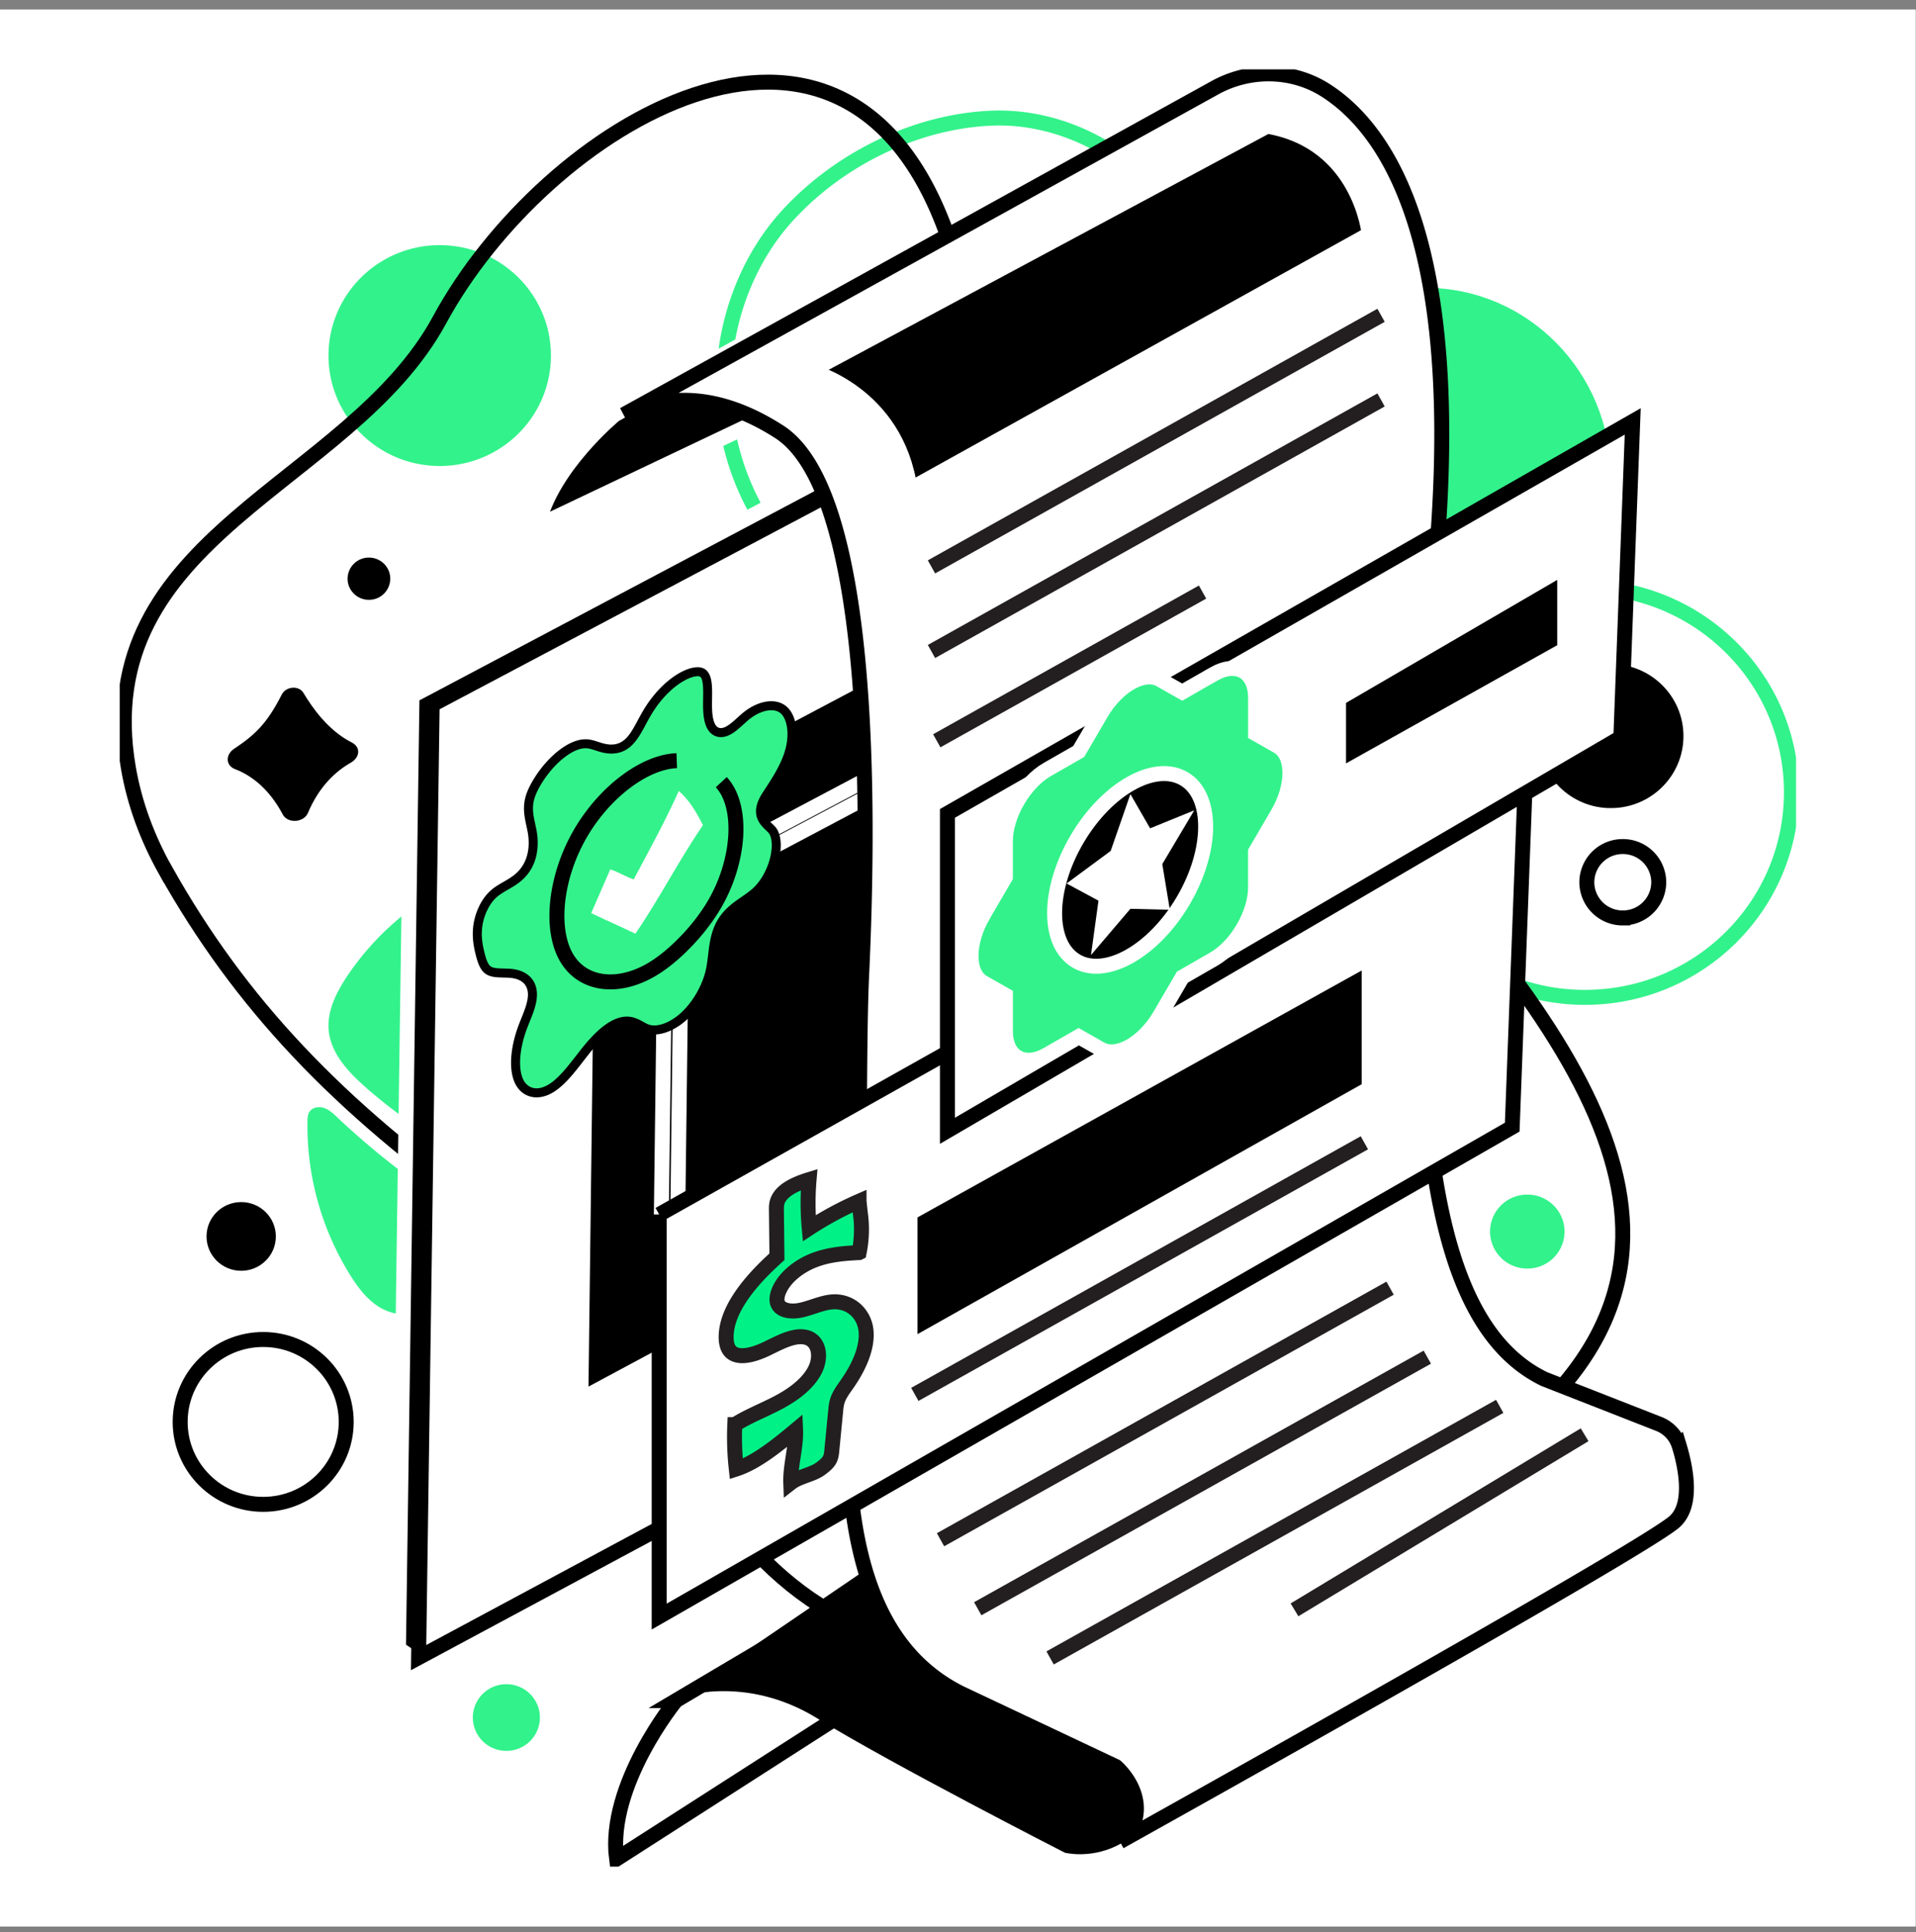 <svg xmlns="http://www.w3.org/2000/svg" xmlns:xlink="http://www.w3.org/1999/xlink" width="350" height="353"><rect width="100%" height="100%" fill="#808080" stroke="none"/><g transform="scale(2.734 2.736)"><svg xmlns="http://www.w3.org/2000/svg" width="128" height="129" fill="none" viewBox="0 0 128 129"><path fill="#fff" d="M0 .633h128v128H0z"/><g clip-path="url(#a)"><path fill="#000" stroke="#fff" stroke-miterlimit="10" d="M107.63 54.457c2.955 0 5.35-2.377 5.35-5.31 0-2.931-2.395-5.309-5.35-5.309-2.955 0-5.351 2.377-5.351 5.31 0 2.932 2.396 5.31 5.351 5.31Z"/><path stroke="#32F28B" stroke-miterlimit="10" d="M105.897 66.594c7.621 0 13.798-6.13 13.798-13.691 0-7.561-6.177-13.691-13.798-13.691-7.62 0-13.797 6.13-13.797 13.691 0 7.562 6.177 13.691 13.797 13.691Z"/><path fill="#32F28B" d="M95.238 44.467c6.844 0 12.392-5.652 12.392-12.625s-5.548-12.625-12.392-12.625c-6.844 0-12.391 5.652-12.391 12.625s5.547 12.625 12.391 12.625Z"/><path stroke="#33F28A" stroke-miterlimit="10" d="M48.35 25.793c-.025-4.22 1.544-8.421 4.251-11.383 3.574-3.908 8.78-6.363 13.792-6.525 3.676-.117 7.641 1.47 10.288 4.303 1.422 1.519 2.33 3.516 3.178 5.495.453 1.055.896 2.133 1.077 3.282.29 1.87-.145 3.777-.667 5.582-1.397 4.822-3.645 9.655-7.544 12.284-2.93 1.974-6.47 2.486-9.899 2.543-1.228.02-2.472-.015-3.655-.378-1.098-.335-2.11-.943-3.105-1.563-2.336-1.452-4.05-2.722-5.496-5.285a17.138 17.138 0 0 1-2.218-8.355h-.003Z"/><path fill="#32F28B" d="M29.379 31.114c4.103 0 7.43-3.3 7.43-7.373 0-4.071-3.327-7.372-7.43-7.372-4.104 0-7.43 3.3-7.43 7.372s3.326 7.373 7.43 7.373ZM22.531 74.599c-.262-.246-.534-.503-.875-.62-.341-.117-.779-.05-.975.252-.123.185-.133.419-.139.64a18.883 18.883 0 0 0 2.852 10.26c.501.8 1.078 1.581 1.874 2.096.797.515 1.85.713 2.707.309 1.135-.54 1.573-1.908 1.745-3.145.332-2.365.549-3.68-1.413-5.067a53.401 53.401 0 0 1-5.776-4.719v-.006Z"/><path fill="#33F28B" d="M24.52 72.674c-1.216-1.046-2.378-2.297-2.55-3.795-.151-1.3.47-2.57 1.219-3.692a18.32 18.32 0 0 1 3.996-4.282c.452-.354.968-.704 1.569-.728.911-.039 1.633.674 2.08 1.38.67 1.06 1.053 2.243 1.342 3.432.51 2.09.749 4.232.706 6.37-.018.973-.096 1.961-.476 2.875-.637 1.536-1.805 2.482-3.459 1.602-1.654-.88-3.105-2.022-4.43-3.156l.003-.007Z"/><path stroke="#000" stroke-miterlimit="10" d="M11.054 58.114c-1.195-2.13-2.061-4.432-2.475-6.834-2.676-15.542 14.779-18.83 20.788-29.916 7.01-12.94 27.022-25.242 33.939-5.63 13.203 37.442 87.881 69.092 10.556 92.665-26.328 8.026-27.48-17.66-41.302-27.454-9.999-7.086-16.505-13.931-21.503-22.834l-.003.003Z"/><path fill="#000" stroke="#fff" stroke-miterlimit="10" d="M79.002 19.217 27.529 46.459l-.906 63.623 1.346.896.854-2.076 49.065-26.328 1.114-63.357Z"/><path fill="#fff" stroke="#000" stroke-miterlimit="10" d="m28.875 47.055 51.473-27.242-1.114 63.357-51.265 27.508.906-63.623Z"/><path fill="#000" stroke="#fff" stroke-miterlimit="10" d="m39.293 54.912 27.523-14.568-.595 38.37-27.411 14.71.483-38.512Z"/><path fill="#000" stroke="#fff" stroke-miterlimit="10" d="m44.465 59.153 17.773-9.406-.384 24.777-17.703 9.496.314-24.867Z"/><path fill="#000" stroke="#fff" stroke-miterlimit="10" d="m45.552 59.77 17.772-9.406-.383 24.774-17.7 9.499.31-24.867Z"/><path fill="#fff" stroke="#000" stroke-miterlimit="10" d="M45.162 113.547s-4.611 5.627-3.968 10.577l16.918-10.847-2.722-5.788-10.23 6.058h.002Z"/><path fill="#000" d="M45.24 113.385s4.431-1.692 9.374 1.354c4.944 3.045 16.532 8.963 16.532 8.963s6.477 1.692 8.01-8.625c1.533-10.316-19.257-11.667-19.257-11.667l-14.655 9.978-.003-.003Z"/><path fill="#000" stroke="#fff" stroke-miterlimit="10" d="M41.07 27.691s-4.273 3.52-5.124 7.41l23.177-11.006-2.236-5.145-15.817 8.741Z"/><path fill="#fff" stroke="#000" stroke-miterlimit="10" d="M112.196 96.543a2.297 2.297 0 0 0-1.367-1.47l-7.648-2.994c-9.542-4.624-9.09-25.14-7.043-57.272 1.216-19.097-3.51-26.167-7.542-28.76-2.255-1.45-5.158-1.471-7.494-.15L41.674 27.69c2.577-1.275 6.075-1.629 10.384 1.138 6.096 3.914 6.072 24.383 5.514 36.26-.178 3.79-.106 10.343-.233 14.134-.392 11.927-3.422 28.673 6.818 33.821l10.397 4.905s2.215 1.86 1.023 4.228a1.788 1.788 0 0 1-.752.788s34.271-19.082 36.996-21.307c1.34-1.093.821-3.65.378-5.118l-.003.003Z"/><path fill="#fff" stroke="#000" stroke-miterlimit="10" d="M44.043 81.088v26.85l56.996-32.68 1.008-26.727-58.004 32.557Z"/><path fill="#fff" stroke="#000" stroke-miterlimit="10" d="M63.303 54.31v21.193l44.994-26.265.793-21.1L63.303 54.31Z"/><path fill="#000" stroke="#fff" stroke-miterlimit="10" d="M60.804 80.99v8.944l30.677-17.249V63.95L60.804 80.99ZM89.435 46.644v5.178l15.11-8.448V37.85l-15.11 8.795ZM54.159 24.772s5.737 1.464 6.645 7.89l30.677-17.024s-.595-6.16-6.817-7.214L54.159 24.772Z"/><path fill="#33F28B" d="M35.855 72.97c-.534 0-.972-.3-1.195-.827-.362-.847-.25-2.21.296-3.641.048-.126.1-.252.15-.377.251-.623.51-1.267.468-1.854-.057-.755-.606-1.225-1.511-1.288a8.806 8.806 0 0 0-.402-.015c-.431-.009-.839-.02-1.09-.23-.244-.204-.377-.63-.476-1.021-.139-.536-.263-1.186-.154-1.935.112-.775.48-1.551.966-2.021.268-.26.573-.438.893-.62.456-.264.926-.533 1.3-1.06.661-.932.568-2.046.453-2.63-.024-.12-.048-.236-.075-.356-.127-.578-.245-1.123-.079-1.77.09-.353.272-.748.556-1.204.902-1.452 2.206-2.464 3.172-2.464h.063c.235.012.459.084.697.162.238.078.486.155.767.182.066.006.132.01.196.01 1.083 0 1.548-.866 2.04-1.78.12-.227.25-.464.392-.703.676-1.123 1.627-2.049 2.541-2.474.296-.138.568-.21.788-.21.172 0 .302.042.395.132.302.282.29.986.28 1.662-.008.557-.017 1.135.134 1.608.108.342.292.557.543.635a.73.73 0 0 0 .214.033c.453 0 .9-.401 1.328-.793.081-.075.163-.147.241-.216.574-.5 1.229-.785 1.796-.785.323 0 .595.09.809.27.616.515.751 1.794.323 3.042-.296.86-.821 1.686-1.331 2.462-.19.288-.408.614-.486.976-.154.692.245 1.07.534 1.345.064.06.127.12.181.183.652.724.209 2.994-1.071 4.15-.244.222-.507.401-.785.593-.5.344-1.02.7-1.415 1.303-.489.748-.586 1.557-.676 2.338-.036.318-.076.647-.142.959-.238 1.144-.954 2.38-1.82 3.15-.627.557-1.334.877-1.94.877-.184 0-.353-.03-.504-.09-.118-.044-.236-.11-.36-.179-.259-.147-.555-.311-.932-.32h-.033c-.776 0-1.696.664-2.743 1.973-.133.165-.263.332-.393.5-.6.773-1.225 1.575-1.92 2.004-.325.2-.663.308-.974.308l-.009.006Z"/><path fill="#000" d="M46.605 45.147c.09 0 .154.018.19.05.205.193.193.884.184 1.441-.009.581-.018 1.183.148 1.704.175.551.5.755.742.83.097.03.2.045.302.045.57 0 1.06-.444 1.53-.872.082-.072.16-.143.236-.212.519-.453 1.101-.71 1.596-.71.25 0 .456.066.616.198.44.368.67 1.443.232 2.716-.284.826-.797 1.635-1.298 2.395-.193.294-.437.662-.528 1.078-.19.854.317 1.336.619 1.623.06.06.12.114.166.165.247.276.296.92.124 1.641-.197.82-.634 1.602-1.174 2.088-.23.206-.486.383-.755.569-.5.344-1.068.736-1.497 1.386-.528.809-.627 1.65-.724 2.468-.04.326-.075.631-.136.93-.226 1.085-.902 2.259-1.726 2.99-.564.5-1.213.799-1.738.799-.145 0-.278-.024-.396-.069-.1-.039-.205-.099-.32-.162-.277-.155-.621-.347-1.07-.359h-.043c-.884 0-1.86.683-2.982 2.087-.133.165-.262.336-.395.503-.586.755-1.192 1.534-1.841 1.935-.278.17-.558.264-.815.264-.407 0-.742-.234-.917-.644-.33-.767-.212-2.079.301-3.417.049-.123.097-.249.148-.374.263-.653.538-1.33.486-1.986-.066-.907-.736-1.491-1.792-1.563a9.475 9.475 0 0 0-.417-.015c-.377-.01-.733-.018-.902-.162-.203-.17-.326-.656-.38-.865-.13-.506-.251-1.12-.148-1.818.1-.704.446-1.428.878-1.848.241-.233.528-.401.833-.575.462-.266.984-.566 1.397-1.147.724-1.02.625-2.228.501-2.856-.024-.12-.051-.24-.075-.363-.124-.566-.23-1.054-.082-1.632.085-.323.254-.692.52-1.12.835-1.344 2.063-2.324 2.914-2.324h.049c.196.01.392.072.618.147.242.078.517.168.833.198.076.006.151.012.224.012 1.264 0 1.792-.986 2.305-1.938.121-.224.248-.461.387-.692.645-1.075 1.548-1.955 2.41-2.353.251-.117.487-.183.659-.183m0-.599c-.284 0-.604.093-.915.237-.99.458-1.976 1.434-2.673 2.59-.713 1.183-1.039 2.336-2.173 2.336-.055 0-.109 0-.17-.01-.518-.047-.95-.32-1.475-.344h-.075c-1.138 0-2.532 1.165-3.429 2.609-.253.407-.477.844-.591 1.284-.22.857.012 1.552.148 2.258.138.707.132 1.644-.405 2.399-.585.827-1.467.967-2.158 1.641-.573.557-.944 1.431-1.053 2.192-.109.764.003 1.435.163 2.051.118.465.272.92.577 1.174.425.36 1.08.276 1.665.318.586.039 1.177.284 1.232 1.009.048.629-.326 1.392-.598 2.102-.534 1.393-.712 2.881-.293 3.863.272.635.821 1.01 1.473 1.01.356 0 .745-.111 1.135-.354.896-.554 1.636-1.629 2.39-2.575.745-.935 1.693-1.86 2.508-1.86h.027c.459.012.788.323 1.186.48.19.074.398.11.616.11.67 0 1.448-.338 2.142-.955.918-.818 1.66-2.103 1.914-3.312.226-1.081.13-2.207.775-3.196.568-.865 1.434-1.191 2.15-1.838 1.327-1.201 1.915-3.657 1.095-4.573-.308-.342-.791-.605-.646-1.264.066-.305.26-.602.443-.877.531-.803 1.06-1.641 1.364-2.53.477-1.384.305-2.768-.416-3.367-.275-.227-.622-.338-1.005-.338-.625 0-1.343.297-1.992.86-.45.389-.96.934-1.37.934a.426.426 0 0 1-.124-.018c-.175-.054-.28-.234-.347-.437-.329-1.028.184-2.764-.495-3.4-.16-.149-.368-.212-.603-.212l.003.003Z"/><path stroke="#000" stroke-miterlimit="10" d="M45.217 50.789c-2.21.087-4.932 2.18-6.525 5.016s-1.944 6.229-.845 8.124c1.098 1.896 3.573 2.171 5.933.662.742-.476 1.46-1.105 2.134-1.815a13.6 13.6 0 0 0 1.666-2.132c1.853-2.968 2.13-6.786.612-8.418"/><path fill="#fff" d="M46.97 55.098c-.489-.952-.887-1.629-1.615-2.29-.814 1.835-2.055 4.123-3.014 5.905-.604-.198-.96-.468-1.567-.665l-1.273 2.92c1.002.485 1.95.889 2.951 1.374 1.636-2.384 2.88-4.86 4.515-7.244h.003Z"/><path fill="#00F287" stroke="#231F20" stroke-miterlimit="10" d="M57.862 88.841a2.225 2.225 0 0 0-.242-.811c-.377-.719-1.144-1.198-2.1-1.096-.658.072-1.325.392-1.992.539-.643.144-1.37.054-1.563-.437-.006-.015-.015-.033-.018-.048-.07-.23-.019-.51.087-.77.374-.931 1.361-1.689 2.36-2.075.999-.386 2.019-.458 3.009-.51a7.77 7.77 0 0 0 .072-2.685l-.078-.74a22.752 22.752 0 0 0-3.329 1.797 18.515 18.515 0 0 1-.009-3.243c-.845.26-1.88.691-2.124 1.476-.064.198-.06.392-.058.584.012 1.03.024 2.063.033 3.093-1.726 1.548-3.431 3.525-3.392 5.43.006.23.042.46.133.655.051.105.118.2.205.279.17.15.39.221.637.236.546.033 1.225-.21 1.805-.494.573-.278 1.189-.602 1.765-.722.272-.056.537-.068.785-.008.893.215 1.065 1.338.573 2.246-.492.907-1.457 1.602-2.42 2.11-.963.51-1.98.893-2.906 1.474a19.256 19.256 0 0 0 .1 2.962c.73-.237 1.49-.692 2.211-1.21.625-.446 1.223-.94 1.75-1.38.046 1.137-.361 2.38-.32 3.518.574-.446 1.468-.536 2.04-.982.2-.156.405-.318.53-.521.126-.21.15-.434.171-.65l.254-2.617c.024-.264.05-.527.147-.794.14-.38.41-.734.655-1.087.776-1.12 1.343-2.393 1.229-3.525v.006Z"/><path fill="#33F28B" stroke="#fff" stroke-miterlimit="10" d="m65.696 61.093 1.479-2.533v-2.387c0-1.755 1.261-3.914 2.803-4.797l2.098-1.201 1.476-2.527c1.089-1.866 2.873-2.887 3.962-2.27l1.476.835 2.097-1.2c1.542-.884 2.804-.171 2.804 1.583v2.387l1.479.839c1.09.616 1.09 2.647 0 4.512l-1.48 2.534v2.38c0 1.756-1.26 3.915-2.803 4.798L79 65.244l-1.485 2.54c-1.09 1.865-2.873 2.886-3.962 2.27l-1.485-.84-2.089 1.198c-1.542.884-2.803.171-2.803-1.584v-2.38l-1.479-.839c-1.09-.617-1.09-2.647 0-4.513v-.003Z"/><path fill="#000" stroke="#fff" stroke-miterlimit="10" d="M79.056 60.14c1.982-3.365 2.002-7.014.044-8.15-1.959-1.136-5.154.67-7.136 4.036-1.983 3.366-2.002 7.015-.044 8.15 1.958 1.137 5.153-.67 7.136-4.036Z"/><path fill="#fff" d="m75.528 53.023-1.319 3.794-2.945 2.174 2.13 1.147-.5 3.63 2.634-3.088 2.635.066-.504-3.052 2.134-3.587-2.949 1.2-1.316-2.284Z"/><path stroke="#231F20" stroke-miterlimit="10" d="m62.237 37.85 30.038-16.798M62.237 43.5l30.038-16.797M62.59 49.462l17.758-9.93M61.124 93.103l30.037-16.8M62.841 102.808l30.037-16.797M65.328 107.414l30.037-16.797M70.162 110.699l30.041-16.797M86.492 107.489l19.384-11.691"/><path fill="#32F28B" d="M102.047 84.703a2.48 2.48 0 0 0 2.489-2.47 2.48 2.48 0 0 0-2.489-2.471 2.48 2.48 0 0 0-2.49 2.47 2.48 2.48 0 0 0 2.49 2.47Z"/><path fill="#fff" stroke="#000" stroke-miterlimit="10" d="M108.426 61.29a2.393 2.393 0 0 0 2.403-2.383 2.394 2.394 0 0 0-2.403-2.383 2.393 2.393 0 0 0-2.402 2.383 2.393 2.393 0 0 0 2.402 2.384Z"/><path fill="#32F28B" d="M33.833 116.904a2.234 2.234 0 0 0 2.242-2.225 2.234 2.234 0 0 0-2.242-2.225 2.234 2.234 0 0 0-2.242 2.225 2.234 2.234 0 0 0 2.242 2.225Z"/><path fill="#fff" stroke="#000" stroke-miterlimit="10" d="M17.585 100.445c3.063 0 5.547-2.464 5.547-5.504 0-3.04-2.484-5.504-5.547-5.504-3.064 0-5.547 2.465-5.547 5.504 0 3.04 2.483 5.504 5.547 5.504Z"/><path fill="#000" stroke="#fff" stroke-miterlimit="10" d="M16.115 85.35c1.555 0 2.816-1.251 2.816-2.794 0-1.543-1.26-2.794-2.816-2.794-1.555 0-2.816 1.25-2.816 2.794 0 1.543 1.261 2.794 2.816 2.794Z"/><path fill="#000" d="M20.274 46.264c.603 1.006 1.657 2.515 3.226 3.309.619.315.555 1-.067 1.354-.968.55-2.097 1.548-2.857 3.35-.278.656-1.358.725-1.684.105-.625-1.176-1.624-2.428-3.193-3.03-.637-.246-.631-.976-.06-1.354 1.403-.934 2.196-1.677 3.186-3.623.28-.551 1.141-.626 1.452-.108l-.003-.003Z"/><path fill="#000" stroke="#fff" stroke-miterlimit="10" d="M24.65 40.55a1.918 1.918 0 0 0 1.925-1.91c0-1.056-.862-1.91-1.925-1.91a1.918 1.918 0 0 0-1.926 1.91c0 1.055.862 1.91 1.926 1.91Z"/></g><defs><clipPath id="a"><path fill="#fff" d="M8 4.633h112v120H8z"/></clipPath></defs></svg></g></svg>
